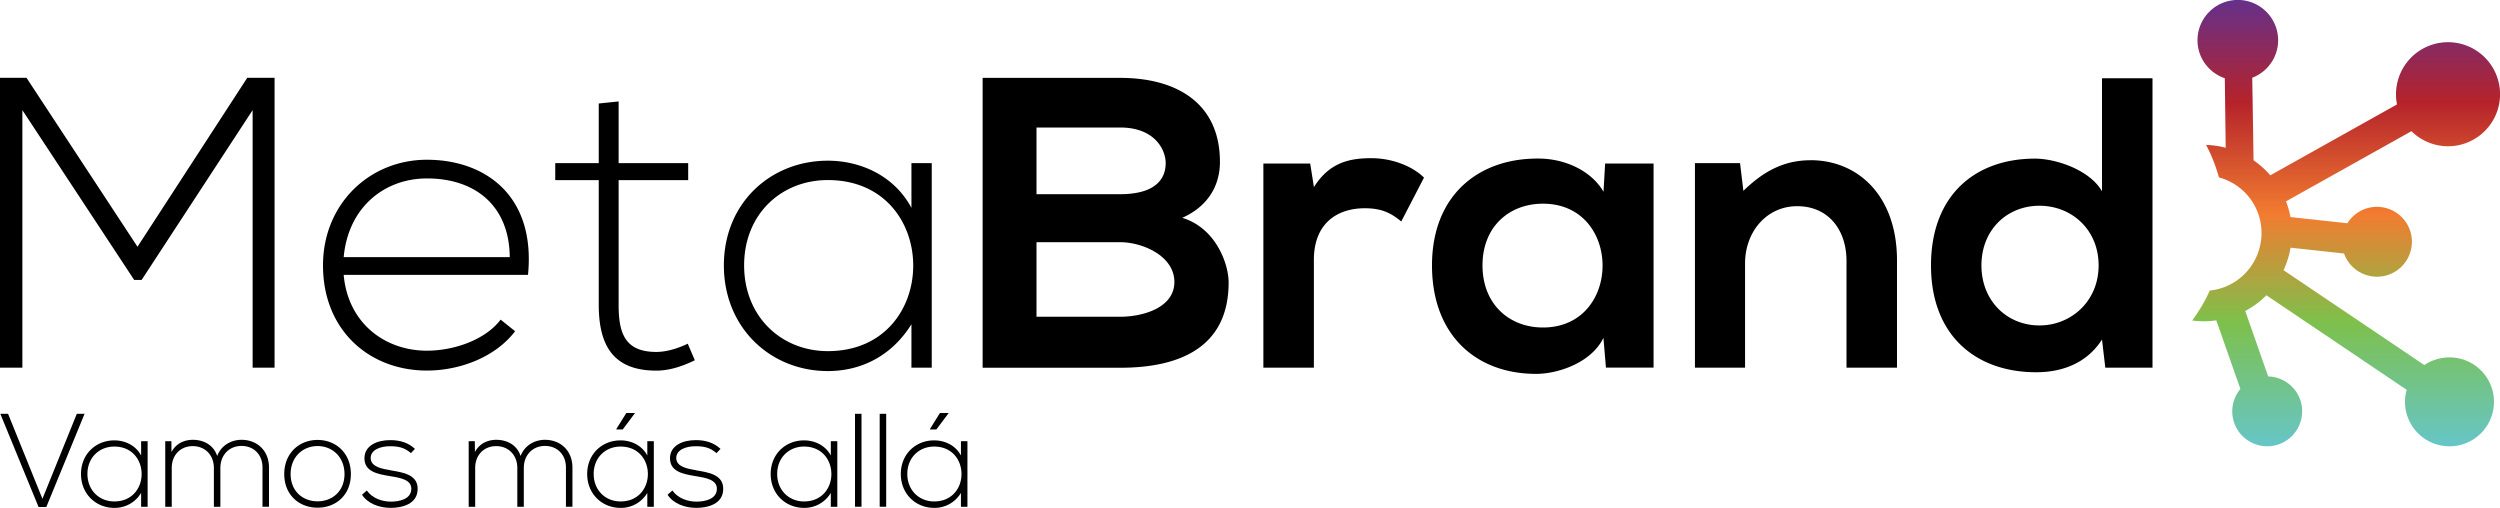 <?xml version="1.0" encoding="utf-8"?><svg xmlns="http://www.w3.org/2000/svg" viewBox="0 0 400 81.25"><defs><linearGradient id="A" x1="375.37" y1="71.4" x2="375.37" y2="0" gradientUnits="userSpaceOnUse"><stop offset="0" stop-color="#66c6c8"/><stop offset=".28" stop-color="#7ec04b"/><stop offset=".52" stop-color="#f27c30"/><stop offset=".77" stop-color="#b5232b"/><stop offset="1" stop-color="#66308a"/></linearGradient><path id="B" d="M62.5,75.24c-1.32-.23-3.14-.51-3.19-1.91-.04-1.34,1.53-1.96,3.17-1.93,1.17,0,2.21.17,3.27,1.1l.64-.68c-1.04-.98-2.38-1.4-3.91-1.4-2.13-.02-4.19.87-4.17,2.93.02,2.1,2.04,2.49,4.08,2.83,1.72.28,3.46.57,3.42,2.08-.06,1.66-2,2-3.27,2-1.4,0-2.97-.53-3.85-1.78l-.77.68c.91,1.4,2.74,2.1,4.59,2.1s4.25-.62,4.31-2.93c.11-2.44-2.47-2.76-4.34-3.08Z"/><path id="C" d="M132.93 72.88c-.87-1.64-2.59-2.42-4.29-2.42-2.93 0-5.33 2.17-5.33 5.38s2.4 5.42 5.33 5.42a4.89 4.89 0 0 0 4.29-2.4v2.23h1.04v-10.5h-1.04v2.3zm-4.29 7.35c-2.38 0-4.29-1.76-4.29-4.4s1.91-4.38 4.29-4.38c5.84 0 5.84 8.78 0 8.78z"/></defs><path d="M389.23 57.69c-.48.2-.93.44-1.34.72l-22.52-15.18c.53-1.14.9-2.35 1.12-3.6l8.56.93c.03.07.05.15.08.22 1.16 2.86 4.42 4.24 7.28 3.09 2.86-1.16 4.24-4.42 3.09-7.28-1.16-2.86-4.42-4.24-7.28-3.09-1.14.46-2.03 1.25-2.64 2.22l-9.1-.99c-.16-.84-.4-1.68-.72-2.51l20.07-11.23c2.29 2.27 5.8 3.09 8.98 1.8a8.32 8.32 0 0 0-6.25-15.43c-3.77 1.53-5.81 5.5-5.04 9.35l-20.27 11.34a14.49 14.49 0 0 0-2.68-2.4l-.21-13.21c2.42-.93 4.14-3.26 4.14-6 0-3.56-2.89-6.45-6.45-6.45s-6.45 2.89-6.45 6.45c0 2.83 1.83 5.21 4.37 6.08l.14 11.12c-1.02-.26-2.07-.42-3.13-.45a26.02 26.02 0 0 1 1.08 2.33 27.51 27.51 0 0 1 .97 2.86c2.69.74 5.02 2.66 6.14 5.44 1.91 4.73-.38 10.14-5.11 12.05a9.37 9.37 0 0 1-2.49.62 26.52 26.52 0 0 1-2.82 4.79 14.26 14.26 0 0 0 3.86-.02l3.85 10.97c-1.27 1.53-1.69 3.7-.89 5.68 1.16 2.86 4.42 4.24 7.28 3.09 2.86-1.16 4.24-4.42 3.09-7.28a5.6 5.6 0 0 0-5.03-3.49l-3.67-10.47c1.27-.68 2.41-1.53 3.38-2.52l22.45 15.13a7.06 7.06 0 0 0 .25 4.59c1.47 3.64 5.62 5.4 9.27 3.93a7.12 7.12 0 0 0 3.93-9.26c-1.47-3.64-5.62-5.4-9.27-3.93z" fill="url(#A)"/><path d="M22 39.48L4.24 12.45H0v46.38h3.58V17.62l17.89 27.17h1.19l17.76-27.17v41.21h3.51V12.45h-4.37L22 39.48zM82.42 53l-2.32-1.86c-2.45 3.25-7.49 4.97-11.79 4.97-6.76 0-12.65-4.44-13.32-12.13h29.49c1.26-12.79-6.96-18.42-16.17-18.42s-16.63 7.09-16.63 16.9c0 10.4 7.42 16.83 16.63 16.83 5.23 0 10.93-2.12 14.11-6.3zM68.31 28.55c7.88 0 13.19 4.51 13.25 12.59H54.99c.73-8.02 6.56-12.59 13.32-12.59zm41.74 26.44c-1.66.79-3.45 1.32-5.04 1.32-5.1 0-6.03-3.11-6.03-7.55V28.82h11.13V26.1H98.98v-9.87l-3.18.33v9.54h-6.96v2.72h6.96v19.94c0 6.43 2.25 10.54 9.21 10.54 2.05 0 4.11-.66 6.16-1.66l-1.13-2.65zm35.78 3.84h3.25V26.1h-3.25v7.16c-2.72-5.1-8.08-7.55-13.38-7.55-9.14 0-16.63 6.76-16.63 16.76s7.49 16.9 16.63 16.9c5.3 0 10.2-2.39 13.38-7.49v6.96zm-13.38-2.65c-7.42 0-13.39-5.5-13.39-13.72s5.96-13.65 13.39-13.65c18.22 0 18.22 27.37 0 27.37zm56.71-21.33c4.31-1.92 6.03-5.37 6.03-8.94 0-9.34-6.83-13.45-15.97-13.45h-22v46.38h22c9.61 0 17.36-3.31 17.36-13.65 0-2.91-1.99-8.68-7.42-10.34zM165.84 20.4h13.38c5.57 0 7.29 3.58 7.29 5.7 0 2.65-1.79 4.97-7.29 4.97h-13.38V20.4zm13.38 30.28h-13.38V38.75h13.38c3.58 0 8.68 2.19 8.68 6.36s-5.1 5.57-8.68 5.57zm31.01-20.74l-.6-3.78h-7.49v32.67h8.08V41.6c0-6.03 3.91-8.28 8.15-8.28 2.65 0 4.17.73 5.83 2.12l3.64-7.02c-1.79-1.79-5.04-3.11-8.41-3.11s-6.69.6-9.21 4.64zm46.32.73c-1.86-3.25-6.03-5.3-10.4-5.3-9.54-.07-17.03 5.83-17.03 17.09s7.16 17.43 16.83 17.36c3.64-.07 8.75-1.92 10.6-5.77l.4 4.77h7.62V26.17h-7.75l-.26 4.51zm-9.68 21.73c-5.37 0-9.67-3.71-9.67-9.94s4.31-9.87 9.67-9.87c12.72 0 12.72 19.81 0 19.81zm42.8-26.76c-4.11 0-7.42 1.66-10.73 4.9l-.53-4.44h-7.22v32.73h8.02v-16.7c0-4.97 3.38-9.14 8.35-9.14s7.88 3.78 7.88 8.75v17.09h8.08V41.67c0-10.27-6.16-16.04-13.85-16.04zm46.65-13.12v18.09c-1.92-3.38-7.29-5.23-10.73-5.23-9.54 0-16.63 5.83-16.63 17.09s7.22 17.09 16.83 17.09c3.97 0 8.02-1.32 10.53-5.23l.53 4.5h7.55V12.52h-8.08zm-10.01 39.55c-5.17 0-9.28-3.91-9.28-9.61s4.11-9.54 9.28-9.54 9.47 3.84 9.47 9.54-4.37 9.61-9.47 9.61zM12.29 66.21l-5.5 13.6-5.5-13.6H.05l6.12 14.91h1.24l6.12-14.91h-1.24zm10.29 6.67c-.87-1.64-2.59-2.42-4.29-2.42-2.93 0-5.33 2.17-5.33 5.38s2.4 5.42 5.33 5.42a4.89 4.89 0 0 0 4.29-2.4v2.23h1.04v-10.5h-1.04v2.3zm-4.3 7.35c-2.38 0-4.29-1.76-4.29-4.4s1.91-4.38 4.29-4.38c5.84 0 5.84 8.78 0 8.78zm20.36-9.86c-1.62 0-3.25.87-3.89 2.59-.62-1.87-2.3-2.59-3.89-2.59-1.36 0-2.7.57-3.42 1.96l-.02-1.74h-.98v10.5h1.04v-6.23c0-2.02 1.36-3.48 3.36-3.48s3.38 1.47 3.38 3.48v6.23h1.04v-6.23c0-2.02 1.38-3.51 3.38-3.51S42 72.77 42 74.79v6.29h1.04v-6.29c0-2.61-1.83-4.42-4.4-4.42zm12.17.02c-2.95 0-5.33 2.13-5.33 5.46s2.38 5.38 5.33 5.38 5.33-2.04 5.33-5.38-2.38-5.46-5.33-5.46zm0 9.82c-2.38 0-4.31-1.64-4.31-4.36s1.93-4.48 4.31-4.48 4.31 1.76 4.31 4.48-1.93 4.36-4.31 4.36z"/><use href="#B"/><path d="M87.19 70.37c-1.62 0-3.25.87-3.89 2.59-.62-1.87-2.3-2.59-3.89-2.59-1.36 0-2.7.57-3.42 1.96l-.02-1.74h-.98v10.5h1.04v-6.23c0-2.02 1.36-3.48 3.36-3.48s3.38 1.47 3.38 3.48v6.23h1.04v-6.23c0-2.02 1.38-3.51 3.38-3.51s3.36 1.42 3.36 3.44v6.29h1.04v-6.29c0-2.61-1.83-4.42-4.4-4.42zm14.4-4.27v-.02h-1.38l-1.59 2.55v.08h1.02l1.95-2.61zm1.98 6.78c-.87-1.64-2.59-2.42-4.29-2.42-2.93 0-5.33 2.17-5.33 5.38s2.4 5.42 5.33 5.42a4.89 4.89 0 0 0 4.29-2.4v2.23h1.04v-10.5h-1.04v2.3zm-4.29 7.35c-2.38 0-4.29-1.76-4.29-4.4s1.91-4.38 4.29-4.38c5.84 0 5.84 8.78 0 8.78z"/><use href="#B" x="48.89"/><use href="#C"/><path d="M136.8 66.21h1.04v14.87h-1.04zm3.95 0h1.04v14.87h-1.04zm8.05 2.5h1.02l1.96-2.61v-.02h-1.39l-1.59 2.55v.08z"/><use href="#C" x="20.82"/></svg>
